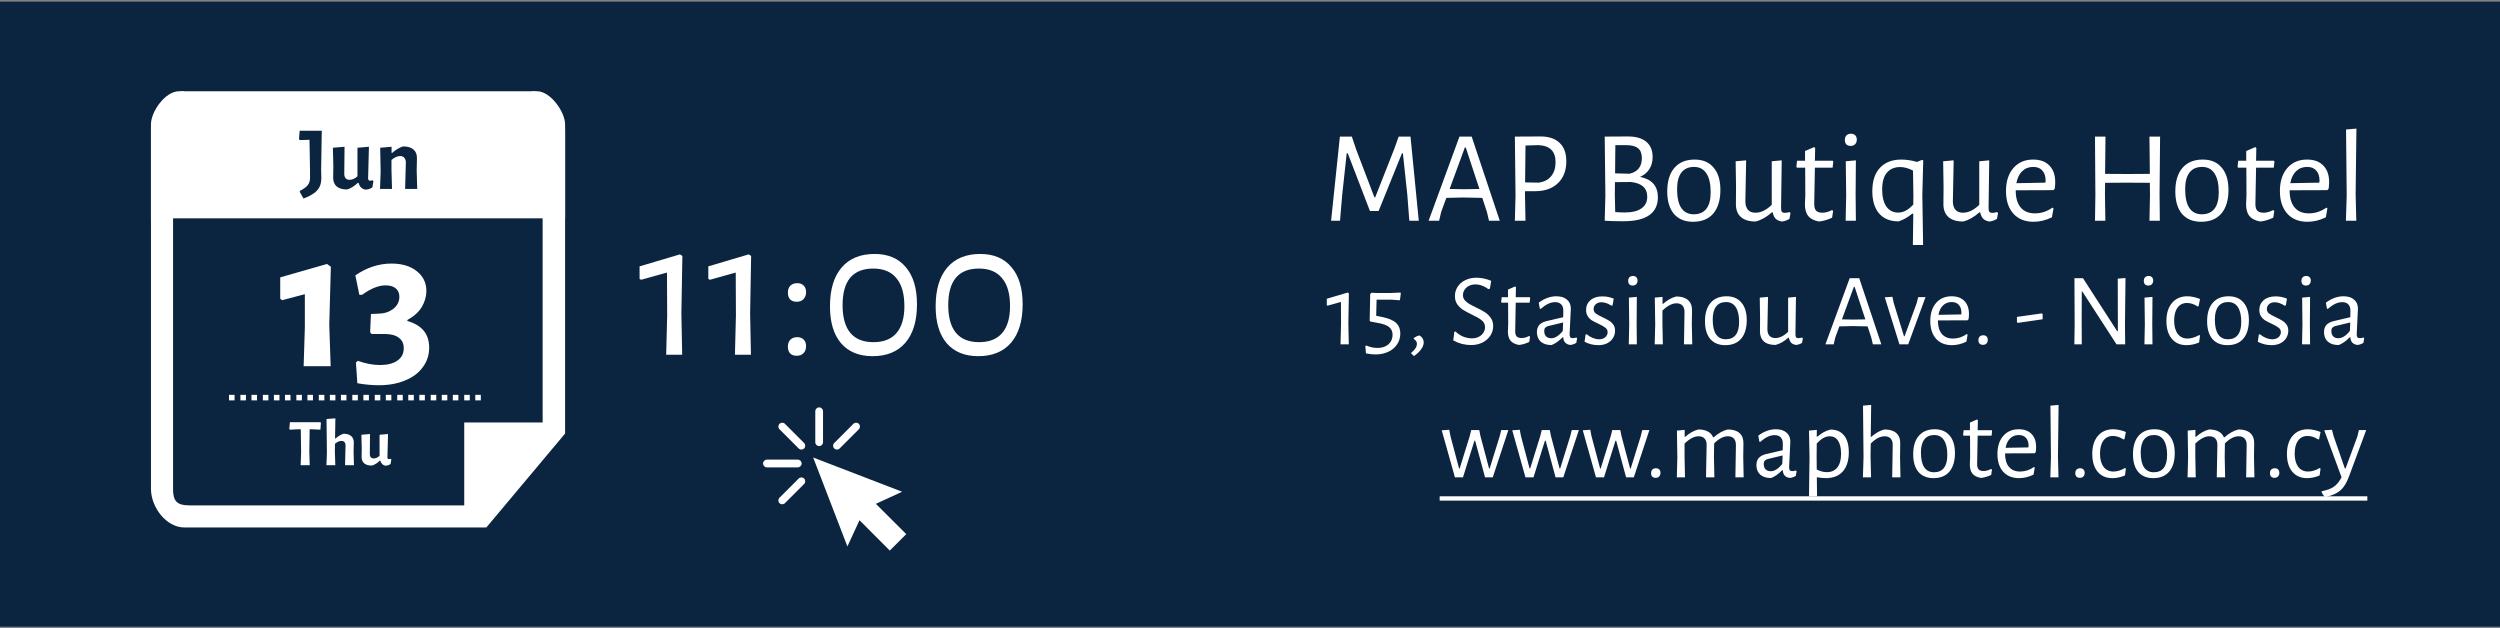 <svg xmlns="http://www.w3.org/2000/svg" width="800" height="201" viewBox="0 0 800 201" fill="none"><rect x="0" y="0" width="800" height="201" fill="#808080" stroke="none"/><rect width="800" height="200" transform="translate(0 0.527)" fill="#0B2540"></rect><path fill-rule="evenodd" clip-rule="evenodd" d="M59.029 29.2C53.06 29.2 48.308 35.721 48.308 41.579V156.416C48.308 162.274 53.171 168.795 59.029 168.795H155.629L180.83 138.732V41.579C180.83 35.721 175.966 29.2 170.108 29.2V36.273C170.108 36.273 173.645 39.368 173.645 43.126V135.195H148.556V161.722H60.576C56.708 161.722 55.381 160.395 55.381 156.637V43.016C55.381 39.258 58.918 36.163 58.918 36.163V29.2H59.029Z" fill="white"></path><path d="M73.286 128.121H75.055V126.353H73.286V128.121ZM76.933 128.121H78.702V126.353H76.933V128.121ZM80.47 128.121H82.239V126.353H80.47V128.121ZM84.118 128.121H85.886V126.353H84.118V128.121ZM87.655 128.121H89.423V126.353H87.655V128.121ZM91.192 128.121H92.96V126.353H91.192V128.121ZM94.839 128.121H96.607V126.353H94.839V128.121ZM98.376 128.121H100.144V126.353H98.376V128.121ZM102.023 128.121H103.792V126.353H102.023V128.121ZM105.56 128.121H107.328V126.353H105.56V128.121ZM109.097 128.121H110.865V126.353H109.097V128.121ZM112.744 128.121H114.513V126.353H112.744V128.121ZM116.281 128.121H118.05V126.353H116.281V128.121ZM119.929 128.121H121.697V126.353H119.929V128.121ZM123.465 128.121H125.234V126.353H123.465V128.121ZM127.002 128.121H128.881V126.353H127.113V128.121H127.002ZM130.65 128.121H132.418V126.353H130.65V128.121ZM134.187 128.121H135.955V126.353H134.187V128.121ZM137.834 128.121H139.602V126.353H137.834V128.121ZM141.371 128.121H143.139V126.353H141.371V128.121ZM144.908 128.121H146.676V126.353H144.908V128.121ZM148.555 128.121H150.324V126.353H148.555V128.121ZM152.092 126.353V128.121H153.86V126.353H152.092Z" fill="white"></path><path fill-rule="evenodd" clip-rule="evenodd" d="M57.26 29.2H171.877C176.077 29.2 180.83 35.721 180.83 39.81V69.874H48.308V39.81C48.308 35.61 52.95 29.2 57.26 29.2Z" fill="white"></path><path d="M102.764 54.331L102.822 56.961C102.822 58.059 102.639 58.994 102.273 59.764C101.907 60.535 101.309 61.219 100.481 61.816C99.672 62.414 98.554 62.982 97.128 63.522L95.943 61.441V61.094C97.138 60.477 97.976 59.87 98.458 59.273C98.959 58.657 99.209 57.867 99.209 56.903V54.707L99.036 44.736L95.972 44.822L95.683 44.533L95.886 41.845H102.966L102.764 54.331ZM119.504 57.944L119.157 59.967C118.444 60.429 117.712 60.67 116.96 60.689C116.402 60.593 115.939 60.371 115.573 60.025C115.207 59.678 114.928 59.177 114.735 58.522H114.475C113.377 59.601 112.24 60.304 111.065 60.631C109.6 60.631 108.483 60.304 107.712 59.649C106.961 58.974 106.594 58.011 106.614 56.759L106.672 53.348L106.527 47.279L110.255 46.961L110.169 55.487C110.149 56.161 110.284 56.672 110.573 57.019C110.862 57.365 111.296 57.539 111.874 57.539C112.722 57.539 113.56 57.163 114.388 56.412V47.279L118.059 46.961L117.799 56.961C117.799 57.269 117.847 57.491 117.943 57.626C118.059 57.761 118.232 57.828 118.463 57.828C118.675 57.828 118.935 57.789 119.244 57.712L119.504 57.944ZM129.868 52.077C129.887 51.402 129.733 50.882 129.406 50.516C129.097 50.13 128.644 49.938 128.047 49.938C127.18 49.938 126.255 50.352 125.273 51.181V54.533L125.446 60.458H121.602L121.804 54.909L121.66 47.279L125.302 46.961V48.926H125.504C126.564 47.963 127.72 47.269 128.972 46.845C130.436 46.845 131.554 47.182 132.325 47.857C133.095 48.512 133.461 49.466 133.423 50.718L133.336 54.562L133.51 60.458H129.637L129.868 52.077Z" fill="#0B2540"></path><path d="M105.874 85.364L105.362 103.87L105.81 117.188H97.166L97.55 104.766V94.137L90.314 96.058L89.674 95.609V88.758L104.657 84.468L105.874 85.364ZM125.299 84.34C128.628 84.34 131.318 85.151 133.367 86.773C135.416 88.395 136.44 90.508 136.44 93.112C136.44 94.862 135.949 96.57 134.968 98.235C133.986 99.857 132.449 101.244 130.357 102.397V102.717C135.01 104.04 137.337 106.879 137.337 111.233C137.337 113.581 136.654 115.673 135.288 117.509C133.964 119.344 132.086 120.753 129.653 121.735C127.22 122.759 124.423 123.272 121.264 123.272C119.002 123.272 116.697 123.058 114.349 122.631L113.901 116.036L114.477 115.46C116.996 116.356 119.365 116.804 121.585 116.804C123.975 116.804 125.832 116.335 127.155 115.396C128.522 114.456 129.205 113.133 129.205 111.426C129.205 110.017 128.714 108.928 127.732 108.16C126.75 107.349 125.299 106.922 123.378 106.879H118.895L118.447 106.303L118.703 100.476L121.521 100.348C123.143 100.305 124.594 99.793 125.875 98.811C127.156 97.787 127.796 96.506 127.796 94.969C127.796 93.817 127.412 92.92 126.643 92.28C125.875 91.639 124.808 91.319 123.442 91.319C122.246 91.319 121.03 91.575 119.792 92.088C118.596 92.557 117.294 93.304 115.886 94.329H114.989L113.709 88.118C117.38 85.599 121.243 84.34 125.299 84.34Z" fill="white"></path><path d="M102.695 135.343L102.524 137.498L99.941 137.37H99.088L98.981 144.499L99.109 148.854H96.206L96.356 144.755L96.249 137.37H95.395L92.77 137.498L92.578 137.264L92.77 135.108H102.524L102.695 135.343ZM110.567 142.664C110.582 142.151 110.475 141.76 110.247 141.49C110.019 141.219 109.685 141.084 109.244 141.084C108.604 141.084 107.921 141.39 107.195 142.002L107.152 144.478L107.302 148.854H104.463L104.612 144.734L104.484 134.083L107.323 133.87L107.216 140.337H107.344C108.127 139.626 108.988 139.113 109.927 138.8C111.008 138.8 111.827 139.049 112.382 139.547C112.951 140.031 113.228 140.736 113.214 141.661L113.15 144.499L113.257 148.854H110.418L110.567 142.664ZM125.235 146.997L124.979 148.491C124.453 148.832 123.912 149.01 123.357 149.024C122.944 148.953 122.603 148.789 122.332 148.533C122.062 148.277 121.856 147.907 121.713 147.423H121.521C120.71 148.22 119.871 148.74 119.003 148.982C117.921 148.982 117.096 148.74 116.527 148.256C115.972 147.758 115.701 147.046 115.716 146.121L115.758 143.603L115.652 139.121L118.405 138.886L118.341 145.182C118.327 145.68 118.426 146.057 118.64 146.314C118.853 146.57 119.173 146.698 119.6 146.698C120.226 146.698 120.845 146.42 121.457 145.865V139.121L124.168 138.886L123.976 146.271C123.976 146.499 124.011 146.662 124.083 146.762C124.168 146.861 124.296 146.911 124.467 146.911C124.623 146.911 124.815 146.883 125.043 146.826L125.235 146.997Z" fill="white"></path><path d="M218.361 81.908L218.041 100.276L218.297 113.524H213.177L213.497 100.916L213.433 87.22L205.177 89.524L204.665 89.268V85.236L217.593 81.396L218.361 81.908ZM240.361 81.908L240.041 100.276L240.297 113.524H235.177L235.497 100.916L235.433 87.22L227.177 89.524L226.665 89.268V85.236L239.593 81.396L240.361 81.908ZM255.129 107.892C255.983 107.892 256.665 108.148 257.177 108.66C257.689 109.172 257.945 109.876 257.945 110.772C257.945 111.711 257.668 112.458 257.113 113.012C256.601 113.567 255.876 113.844 254.937 113.844C254.041 113.844 253.337 113.588 252.825 113.076C252.356 112.564 252.121 111.839 252.121 110.9C252.121 110.004 252.377 109.279 252.889 108.724C253.444 108.17 254.191 107.892 255.129 107.892ZM255.129 90.612C255.983 90.612 256.665 90.868 257.177 91.38C257.689 91.892 257.945 92.596 257.945 93.492C257.945 94.431 257.668 95.178 257.113 95.732C256.601 96.287 255.876 96.564 254.937 96.564C254.041 96.564 253.337 96.308 252.825 95.796C252.356 95.284 252.121 94.559 252.121 93.62C252.121 92.724 252.377 91.999 252.889 91.444C253.444 90.89 254.191 90.612 255.129 90.612ZM279.866 81.268C284.176 81.268 287.504 82.676 289.85 85.492C292.24 88.266 293.434 92.234 293.434 97.396C293.434 102.687 292.197 106.783 289.722 109.684C287.248 112.543 283.749 113.972 279.226 113.972C274.874 113.972 271.504 112.586 269.114 109.812C266.768 107.039 265.594 103.114 265.594 98.036C265.594 92.66 266.832 88.522 269.306 85.62C271.781 82.719 275.301 81.268 279.866 81.268ZM279.418 85.94C276.176 85.94 273.722 86.922 272.058 88.884C270.437 90.847 269.626 93.77 269.626 97.652C269.626 101.578 270.458 104.543 272.122 106.548C273.786 108.511 276.24 109.492 279.482 109.492C282.725 109.492 285.178 108.532 286.842 106.612C288.549 104.65 289.402 101.77 289.402 97.972C289.402 94.004 288.549 91.018 286.842 89.012C285.178 86.964 282.704 85.94 279.418 85.94ZM313.679 81.268C317.988 81.268 321.316 82.676 323.663 85.492C326.052 88.266 327.247 92.234 327.247 97.396C327.247 102.687 326.01 106.783 323.535 109.684C321.06 112.543 317.562 113.972 313.039 113.972C308.687 113.972 305.316 112.586 302.927 109.812C300.58 107.039 299.407 103.114 299.407 98.036C299.407 92.66 300.644 88.522 303.119 85.62C305.594 82.719 309.114 81.268 313.679 81.268ZM313.231 85.94C309.988 85.94 307.535 86.922 305.871 88.884C304.25 90.847 303.439 93.77 303.439 97.652C303.439 101.578 304.271 104.543 305.935 106.548C307.599 108.511 310.052 109.492 313.295 109.492C316.538 109.492 318.991 108.532 320.655 106.612C322.362 104.65 323.215 101.77 323.215 97.972C323.215 94.004 322.362 91.018 320.655 89.012C318.991 86.964 316.516 85.94 313.231 85.94Z" fill="white"></path><path d="M262.133 130.365C261.448 130.365 260.894 130.919 260.894 131.603V141.509C260.894 142.194 261.448 142.747 262.133 142.747C262.817 142.747 263.371 142.194 263.371 141.509V131.603C263.371 130.919 262.817 130.365 262.133 130.365ZM250.311 135.26C249.994 135.26 249.682 135.386 249.44 135.627C248.957 136.111 248.957 136.885 249.44 137.369L255.574 143.502C256.057 143.986 256.831 143.986 257.315 143.502C257.799 143.018 257.799 142.244 257.315 141.761L251.182 135.627C250.94 135.386 250.628 135.26 250.311 135.26H250.311ZM273.954 135.26C273.638 135.26 273.326 135.386 273.084 135.627L266.951 141.761C266.467 142.244 266.467 143.018 266.951 143.502C267.434 143.986 268.208 143.986 268.692 143.502L274.825 137.369C275.309 136.885 275.309 136.111 274.825 135.627C274.583 135.386 274.271 135.26 273.955 135.26H273.954ZM260.217 146.404L271.168 174.865L275.038 166.469L284.731 176.182L289.994 170.919L280.281 161.226L288.678 157.356L260.217 146.404ZM245.416 147.081C244.732 147.081 244.178 147.635 244.178 148.32C244.178 149.004 244.732 149.558 245.416 149.558H255.284C255.968 149.558 256.522 149.004 256.522 148.32C256.522 147.635 255.968 147.081 255.284 147.081H245.416ZM256.444 152.77C256.127 152.77 255.815 152.896 255.573 153.137L249.44 159.271C248.956 159.754 248.956 160.528 249.44 161.012C249.924 161.496 250.698 161.496 251.181 161.012L257.315 154.879C257.798 154.395 257.798 153.621 257.315 153.137C257.073 152.896 256.761 152.77 256.444 152.77H256.444Z" fill="white"></path><path d="M454.006 70.632H450.982L450.352 62.442L448.924 49.044H448.63L441.154 67.524H438.382L431.284 49.044H430.948L429.52 62.19L428.806 70.632H425.95L428.764 43.71H432.586L433.972 47.826L439.81 63.156H440.062L446.194 47.574L447.58 43.71H451.36L454.006 70.632ZM479.922 70.632H476.478L475.848 67.944L474.336 63.324L468.288 63.198L462.828 63.324L461.19 67.776L460.518 70.632H457.158L467.028 43.71H470.934L479.922 70.632ZM473.412 60.468L469.044 47.196H468.75L463.878 60.468L468.582 60.552L473.412 60.468ZM492.99 43.668C495.622 43.668 497.652 44.354 499.08 45.726C500.508 47.07 501.222 49.016 501.222 51.564C501.222 54.56 500.326 56.912 498.534 58.62C496.77 60.328 494.32 61.182 491.184 61.182H487.992V62.232L488.16 70.632H484.758L484.968 62.526L484.758 43.71L492.99 43.668ZM492.444 58.452C494.18 58.172 495.496 57.472 496.392 56.352C497.316 55.232 497.778 53.734 497.778 51.858C497.778 48.386 495.93 46.58 492.234 46.44L488.16 46.566L488.034 58.368L492.444 58.452ZM524.808 56.604C528.616 57.36 530.52 59.53 530.52 63.114C530.52 65.662 529.596 67.58 527.748 68.868C525.9 70.156 523.142 70.8 519.474 70.8C517.01 70.8 515.036 70.744 513.552 70.632H513.51L513.72 62.526L513.51 43.71L520.986 43.668C523.506 43.668 525.438 44.228 526.782 45.348C528.154 46.468 528.84 48.092 528.84 50.22C528.84 51.732 528.49 53.034 527.79 54.126C527.09 55.218 526.096 56.044 524.808 56.604ZM525.396 50.598C525.396 49.142 524.99 48.092 524.178 47.448C523.394 46.776 522.106 46.44 520.314 46.44H516.912L516.828 55.47L521.448 55.596C524.08 54.98 525.396 53.314 525.396 50.598ZM519.978 67.986C522.274 67.986 524.038 67.552 525.27 66.684C526.502 65.816 527.118 64.57 527.118 62.946C527.118 60.202 525.396 58.634 521.952 58.242L516.786 58.284L516.744 62.232L516.87 67.86C517.962 67.944 518.998 67.986 519.978 67.986ZM542.294 51.06C544.898 51.06 546.914 51.914 548.342 53.622C549.798 55.302 550.526 57.682 550.526 60.762C550.526 64.01 549.77 66.53 548.258 68.322C546.746 70.086 544.59 70.968 541.79 70.968C539.158 70.968 537.114 70.128 535.658 68.448C534.23 66.74 533.516 64.346 533.516 61.266C533.516 58.018 534.272 55.512 535.784 53.748C537.324 51.956 539.494 51.06 542.294 51.06ZM542.084 53.412C540.32 53.412 538.976 54.014 538.052 55.218C537.128 56.422 536.666 58.186 536.666 60.51C536.666 63.198 537.114 65.214 538.01 66.558C538.934 67.902 540.264 68.574 542 68.574C543.764 68.574 545.108 67.986 546.032 66.81C546.956 65.634 547.418 63.87 547.418 61.518C547.418 58.858 546.956 56.842 546.032 55.47C545.136 54.098 543.82 53.412 542.084 53.412ZM572.963 68.154L572.627 70.044C571.815 70.52 571.017 70.8 570.233 70.884C569.421 70.772 568.763 70.492 568.259 70.044C567.783 69.568 567.447 68.868 567.251 67.944H566.999C565.319 69.456 563.583 70.436 561.791 70.884C559.719 70.884 558.137 70.394 557.045 69.414C555.981 68.434 555.463 67.034 555.491 65.214L555.533 59.88L555.407 51.606L558.767 51.312L558.515 64.416C558.515 65.564 558.781 66.46 559.313 67.104C559.873 67.748 560.685 68.07 561.749 68.07C563.485 68.07 565.221 67.23 566.957 65.55V51.606L570.149 51.312L569.939 66.516C569.939 67.104 570.023 67.524 570.191 67.776C570.387 68 570.709 68.112 571.157 68.112C571.605 68.112 572.095 68.028 572.627 67.86L572.963 68.154ZM583.201 68.07C584.125 68.07 585.133 67.79 586.225 67.23L586.603 67.482L586.267 69.666C584.755 70.366 583.355 70.772 582.067 70.884C580.471 70.576 579.323 69.988 578.623 69.12C577.923 68.252 577.573 66.992 577.573 65.34L577.699 62.358L577.657 53.664H575.011L574.843 53.412L575.053 51.438H577.615V48.33L580.513 47.07L580.849 47.364L580.765 51.438H586.477L586.645 51.69L586.435 53.664H580.765L580.555 65.046C580.527 66.166 580.723 66.95 581.143 67.398C581.563 67.846 582.249 68.07 583.201 68.07ZM590.775 62.484L590.649 51.606L593.883 51.312L593.799 62.19L593.883 70.632H590.607L590.775 62.484ZM592.329 42.786C592.889 42.786 593.337 42.954 593.673 43.29C594.009 43.626 594.177 44.088 594.177 44.676C594.177 45.292 593.995 45.782 593.631 46.146C593.295 46.51 592.819 46.692 592.203 46.692C591.615 46.692 591.153 46.524 590.817 46.188C590.509 45.852 590.355 45.376 590.355 44.76C590.355 44.172 590.523 43.696 590.859 43.332C591.223 42.968 591.713 42.786 592.329 42.786ZM615.101 51.144L615.437 51.354L615.143 62.274L615.395 78.402H612.119L612.245 69.162V68.364H611.909C611.153 68.98 610.453 69.47 609.809 69.834C609.193 70.198 608.451 70.534 607.583 70.842C604.867 70.842 602.781 70.002 601.325 68.322C599.869 66.614 599.141 64.234 599.141 61.182C599.141 57.934 599.953 55.442 601.577 53.706C603.229 51.942 605.511 51.06 608.423 51.06C610.019 51.06 611.685 51.312 613.421 51.816L615.101 51.144ZM608.045 53.454C606.253 53.454 604.839 54.056 603.803 55.26C602.795 56.464 602.291 58.256 602.291 60.636C602.291 62.96 602.739 64.78 603.635 66.096C604.559 67.384 605.819 68.028 607.415 68.028C608.227 68.028 609.011 67.832 609.767 67.44C610.551 67.048 611.377 66.39 612.245 65.466L612.287 62.61L612.161 54.588C610.705 53.832 609.333 53.454 608.045 53.454ZM639.367 68.154L639.031 70.044C638.219 70.52 637.421 70.8 636.637 70.884C635.825 70.772 635.167 70.492 634.663 70.044C634.187 69.568 633.851 68.868 633.655 67.944H633.403C631.723 69.456 629.987 70.436 628.195 70.884C626.123 70.884 624.541 70.394 623.449 69.414C622.385 68.434 621.867 67.034 621.895 65.214L621.937 59.88L621.811 51.606L625.171 51.312L624.919 64.416C624.919 65.564 625.185 66.46 625.717 67.104C626.277 67.748 627.089 68.07 628.153 68.07C629.889 68.07 631.625 67.23 633.361 65.55V51.606L636.553 51.312L636.343 66.516C636.343 67.104 636.427 67.524 636.595 67.776C636.791 68 637.113 68.112 637.561 68.112C638.009 68.112 638.499 68.028 639.031 67.86L639.367 68.154ZM645.028 60.888V60.972C645.028 63.324 645.56 65.13 646.624 66.39C647.688 67.65 649.2 68.28 651.16 68.28C652.14 68.28 653.12 68.126 654.1 67.818C655.08 67.482 655.976 67.02 656.788 66.432L657.124 66.684L656.62 69.54C654.66 70.492 652.7 70.968 650.74 70.968C647.996 70.968 645.84 70.1 644.272 68.364C642.704 66.6 641.92 64.192 641.92 61.14C641.92 58.06 642.704 55.61 644.272 53.79C645.84 51.97 647.954 51.06 650.614 51.06C652.854 51.06 654.59 51.704 655.822 52.992C657.054 54.252 657.67 56.016 657.67 58.284C657.67 59.04 657.614 59.754 657.502 60.426L657.082 60.846L645.028 60.888ZM650.614 53.412C649.214 53.412 648.038 53.874 647.086 54.798C646.162 55.694 645.546 56.968 645.238 58.62L654.52 58.452L654.604 57.864C654.604 56.436 654.254 55.344 653.554 54.588C652.882 53.804 651.902 53.412 650.614 53.412ZM691.059 62.232L691.143 70.632H687.825L687.993 62.526L687.951 58.494L680.475 58.452L673.629 58.494L673.587 62.232L673.713 70.632H670.395L670.521 62.526L670.395 43.71H673.755L673.629 55.638L680.769 55.68L687.951 55.638L687.825 43.71H691.227L691.059 62.232ZM704.88 51.06C707.484 51.06 709.5 51.914 710.928 53.622C712.384 55.302 713.112 57.682 713.112 60.762C713.112 64.01 712.356 66.53 710.844 68.322C709.332 70.086 707.176 70.968 704.376 70.968C701.744 70.968 699.7 70.128 698.244 68.448C696.816 66.74 696.102 64.346 696.102 61.266C696.102 58.018 696.858 55.512 698.37 53.748C699.91 51.956 702.08 51.06 704.88 51.06ZM704.67 53.412C702.906 53.412 701.562 54.014 700.638 55.218C699.714 56.422 699.252 58.186 699.252 60.51C699.252 63.198 699.7 65.214 700.596 66.558C701.52 67.902 702.85 68.574 704.586 68.574C706.35 68.574 707.694 67.986 708.618 66.81C709.542 65.634 710.004 63.87 710.004 61.518C710.004 58.858 709.542 56.842 708.618 55.47C707.722 54.098 706.406 53.412 704.67 53.412ZM724.377 68.07C725.301 68.07 726.309 67.79 727.401 67.23L727.779 67.482L727.443 69.666C725.931 70.366 724.531 70.772 723.243 70.884C721.647 70.576 720.499 69.988 719.799 69.12C719.099 68.252 718.749 66.992 718.749 65.34L718.875 62.358L718.833 53.664H716.187L716.019 53.412L716.229 51.438H718.791V48.33L721.689 47.07L722.025 47.364L721.941 51.438H727.653L727.821 51.69L727.611 53.664H721.941L721.731 65.046C721.703 66.166 721.899 66.95 722.319 67.398C722.739 67.846 723.425 68.07 724.377 68.07ZM732.679 60.888V60.972C732.679 63.324 733.211 65.13 734.275 66.39C735.339 67.65 736.851 68.28 738.811 68.28C739.791 68.28 740.771 68.126 741.751 67.818C742.731 67.482 743.627 67.02 744.439 66.432L744.775 66.684L744.271 69.54C742.311 70.492 740.351 70.968 738.391 70.968C735.647 70.968 733.491 70.1 731.923 68.364C730.355 66.6 729.571 64.192 729.571 61.14C729.571 58.06 730.355 55.61 731.923 53.79C733.491 51.97 735.605 51.06 738.265 51.06C740.505 51.06 742.241 51.704 743.473 52.992C744.705 54.252 745.321 56.016 745.321 58.284C745.321 59.04 745.265 59.754 745.153 60.426L744.733 60.846L732.679 60.888ZM738.265 53.412C736.865 53.412 735.689 53.874 734.737 54.798C733.813 55.694 733.197 56.968 732.889 58.62L742.171 58.452L742.255 57.864C742.255 56.436 741.905 55.344 741.205 54.588C740.533 53.804 739.553 53.412 738.265 53.412ZM753.802 62.19L754.012 70.632H750.694L750.946 62.442L750.736 41.442L754.054 41.148L753.802 62.19Z" fill="white"></path><path d="M431.641 93.883L431.476 103.355L431.608 110.186H428.968L429.133 103.685L429.1 96.623L424.843 97.811L424.579 97.678V95.6L431.245 93.62L431.641 93.883ZM448.265 93.817L448.001 95.897L447.803 96.094L445.394 95.897H440.51L440.378 101.045L442.457 101.474C444.503 101.914 445.955 102.552 446.813 103.388C447.671 104.224 448.1 105.324 448.1 106.688C448.1 108.008 447.759 109.174 447.077 110.186C446.417 111.198 445.482 111.99 444.272 112.562C443.084 113.134 441.731 113.42 440.213 113.42C439.289 113.42 438.255 113.31 437.111 113.09L436.913 110.78L437.144 110.549C438.376 111.077 439.575 111.341 440.741 111.341C442.237 111.341 443.425 110.956 444.305 110.186C445.185 109.394 445.625 108.371 445.625 107.117C445.625 106.127 445.284 105.335 444.602 104.741C443.942 104.147 442.853 103.707 441.335 103.421L438.53 102.893L438.299 102.662L438.464 94.049L438.893 93.686L440.642 93.751H445.097L448.133 93.62L448.265 93.817ZM454.204 107.315C455.128 107.887 455.59 108.624 455.59 109.526C455.59 110.956 454.556 112.43 452.488 113.948L451.597 113.123V112.892C452.807 111.946 453.412 110.978 453.412 109.988C453.412 109.394 453.071 108.877 452.389 108.437V108.173C453.005 107.755 453.61 107.469 454.204 107.315ZM472.471 88.868C473.989 88.868 475.562 89.198 477.19 89.858L476.761 92.398L476.299 92.531C475.661 92.046 474.979 91.672 474.253 91.409C473.549 91.144 472.845 91.013 472.141 91.013C471.327 91.013 470.612 91.177 469.996 91.507C469.402 91.838 468.94 92.266 468.61 92.794C468.302 93.323 468.148 93.873 468.148 94.445C468.148 95.038 468.324 95.567 468.676 96.028C469.05 96.469 469.512 96.853 470.062 97.183C470.612 97.513 471.36 97.909 472.306 98.371C473.494 98.921 474.451 99.439 475.177 99.922C475.903 100.385 476.519 100.979 477.025 101.705C477.553 102.431 477.817 103.311 477.817 104.345C477.817 105.445 477.52 106.457 476.926 107.381C476.332 108.305 475.496 109.042 474.418 109.592C473.34 110.142 472.108 110.417 470.722 110.417C469.798 110.417 468.83 110.296 467.818 110.054C466.828 109.79 465.904 109.416 465.046 108.932L465.376 106.226L465.739 106.061C466.509 106.809 467.356 107.37 468.28 107.744C469.226 108.096 470.128 108.272 470.986 108.272C471.822 108.272 472.559 108.107 473.197 107.777C473.857 107.447 474.352 107.007 474.682 106.457C475.034 105.907 475.21 105.324 475.21 104.708C475.21 103.784 474.858 103.047 474.154 102.497C473.45 101.925 472.383 101.309 470.953 100.649C469.787 100.077 468.852 99.57 468.148 99.13C467.444 98.668 466.839 98.085 466.333 97.382C465.827 96.656 465.574 95.775 465.574 94.742C465.574 93.663 465.86 92.674 466.432 91.772C467.026 90.87 467.84 90.165 468.874 89.659C469.93 89.132 471.129 88.868 472.471 88.868ZM486.947 108.173C487.673 108.173 488.465 107.953 489.323 107.513L489.62 107.711L489.356 109.427C488.168 109.977 487.068 110.296 486.056 110.384C484.802 110.142 483.9 109.68 483.35 108.998C482.8 108.316 482.525 107.326 482.525 106.028L482.624 103.685L482.591 96.853H480.512L480.38 96.656L480.545 95.105H482.558V92.662L484.835 91.672L485.099 91.903L485.033 95.105H489.521L489.653 95.302L489.488 96.853H485.033L484.868 105.797C484.846 106.677 485 107.293 485.33 107.645C485.66 107.997 486.199 108.173 486.947 108.173ZM498.046 94.808C499.476 94.808 500.598 95.159 501.412 95.864C502.248 96.567 502.666 97.535 502.666 98.767C502.666 99.141 502.6 100.495 502.468 102.827C502.336 105.159 502.27 106.523 502.27 106.919C502.27 107.403 502.347 107.744 502.501 107.942C502.655 108.118 502.919 108.206 503.293 108.206C503.623 108.206 503.997 108.14 504.415 108.008L504.679 108.239L504.415 109.724C503.777 110.098 503.15 110.318 502.534 110.384C501.852 110.318 501.302 110.076 500.884 109.658C500.488 109.24 500.279 108.668 500.257 107.942H500.026C498.838 109.152 497.661 109.977 496.495 110.417C495.021 110.417 493.866 110.054 493.03 109.328C492.216 108.58 491.809 107.568 491.809 106.292C491.809 105.324 492.062 104.554 492.568 103.982C493.096 103.41 493.866 103.003 494.878 102.761L500.224 101.507L500.257 99.362C500.257 98.504 500.026 97.844 499.564 97.382C499.124 96.919 498.486 96.689 497.65 96.689C496.902 96.689 496.154 96.865 495.406 97.216C494.658 97.569 493.855 98.118 492.997 98.867L492.733 98.734L492.403 96.853C494.229 95.49 496.11 94.808 498.046 94.808ZM495.406 104.345C494.966 104.477 494.647 104.664 494.449 104.906C494.251 105.126 494.152 105.467 494.152 105.929C494.152 106.655 494.35 107.227 494.746 107.645C495.164 108.041 495.714 108.239 496.396 108.239C497.606 108.239 498.838 107.458 500.092 105.896L500.191 103.19L495.406 104.345ZM512.762 94.841C514.016 94.841 515.226 95.082 516.392 95.567L516.029 97.712L515.633 97.811C514.533 97.085 513.477 96.722 512.465 96.722C511.717 96.722 511.112 96.93 510.65 97.349C510.188 97.766 509.957 98.272 509.957 98.867C509.957 99.46 510.188 99.945 510.65 100.319C511.134 100.671 511.871 101.078 512.861 101.54C513.719 101.936 514.401 102.299 514.907 102.629C515.435 102.937 515.886 103.355 516.26 103.883C516.634 104.411 516.821 105.06 516.821 105.83C516.821 106.644 516.612 107.403 516.194 108.107C515.776 108.811 515.16 109.383 514.346 109.823C513.532 110.241 512.564 110.45 511.442 110.45C509.902 110.45 508.439 110.087 507.053 109.361L507.383 107.117L507.68 106.919C508.296 107.447 508.956 107.854 509.66 108.14C510.386 108.426 511.068 108.569 511.706 108.569C512.52 108.569 513.18 108.349 513.686 107.909C514.192 107.447 514.445 106.908 514.445 106.292C514.445 105.698 514.203 105.225 513.719 104.873C513.257 104.499 512.531 104.081 511.541 103.619C510.683 103.223 509.99 102.871 509.462 102.563C508.934 102.233 508.483 101.793 508.109 101.243C507.735 100.693 507.548 100.011 507.548 99.197C507.548 97.921 508.01 96.876 508.934 96.061C509.88 95.248 511.156 94.841 512.762 94.841ZM521.345 103.784L521.246 95.237L523.787 95.005L523.721 103.553L523.787 110.186H521.213L521.345 103.784ZM522.566 88.306C523.006 88.306 523.358 88.439 523.622 88.703C523.886 88.966 524.018 89.329 524.018 89.791C524.018 90.275 523.875 90.66 523.589 90.947C523.325 91.233 522.951 91.376 522.467 91.376C522.005 91.376 521.642 91.243 521.378 90.98C521.136 90.716 521.015 90.341 521.015 89.858C521.015 89.395 521.147 89.022 521.411 88.736C521.697 88.45 522.082 88.306 522.566 88.306ZM539.04 99.922C539.062 99.02 538.853 98.317 538.413 97.811C537.973 97.305 537.324 97.052 536.466 97.052C535.08 97.052 533.584 97.832 531.978 99.394V103.553L532.11 110.186H529.503L529.668 103.784L529.536 95.237L532.011 95.005V97.216H532.209C533.573 96.007 534.97 95.225 536.4 94.874C538.05 94.874 539.304 95.258 540.162 96.028C541.042 96.799 541.471 97.898 541.449 99.329L541.383 103.619L541.515 110.186H538.875L539.04 99.922ZM552.491 94.808C554.537 94.808 556.121 95.478 557.243 96.82C558.387 98.141 558.959 100.011 558.959 102.431C558.959 104.983 558.365 106.963 557.177 108.371C555.989 109.757 554.295 110.45 552.095 110.45C550.027 110.45 548.421 109.79 547.277 108.47C546.155 107.128 545.594 105.247 545.594 102.827C545.594 100.275 546.188 98.305 547.376 96.919C548.586 95.511 550.291 94.808 552.491 94.808ZM552.326 96.656C550.94 96.656 549.884 97.129 549.158 98.075C548.432 99.02 548.069 100.407 548.069 102.233C548.069 104.345 548.421 105.929 549.125 106.985C549.851 108.041 550.896 108.569 552.26 108.569C553.646 108.569 554.702 108.107 555.428 107.183C556.154 106.259 556.517 104.873 556.517 103.025C556.517 100.935 556.154 99.35 555.428 98.272C554.724 97.195 553.69 96.656 552.326 96.656ZM576.918 108.239L576.654 109.724C576.016 110.098 575.389 110.318 574.773 110.384C574.135 110.296 573.618 110.076 573.222 109.724C572.848 109.35 572.584 108.8 572.43 108.074H572.232C570.912 109.262 569.548 110.032 568.14 110.384C566.512 110.384 565.269 109.999 564.411 109.229C563.575 108.459 563.168 107.359 563.19 105.929L563.223 101.738L563.124 95.237L565.764 95.005L565.566 105.302C565.566 106.204 565.775 106.908 566.193 107.414C566.633 107.92 567.271 108.173 568.107 108.173C569.471 108.173 570.835 107.513 572.199 106.193V95.237L574.707 95.005L574.542 106.952C574.542 107.414 574.608 107.744 574.74 107.942C574.894 108.118 575.147 108.206 575.499 108.206C575.851 108.206 576.236 108.14 576.654 108.008L576.918 108.239ZM602.025 110.186H599.319L598.824 108.074L597.636 104.444L592.884 104.345L588.594 104.444L587.307 107.942L586.779 110.186H584.139L591.894 89.032H594.963L602.025 110.186ZM596.91 102.2L593.478 91.772H593.247L589.419 102.2L593.115 102.266L596.91 102.2ZM606.004 96.986L609.271 107.579H609.469L613.297 97.118L613.825 95.072H616.168L610.624 110.186H607.819L603.133 95.138L605.575 94.972L606.004 96.986ZM620.134 102.53V102.596C620.134 104.444 620.552 105.863 621.388 106.853C622.224 107.843 623.412 108.338 624.952 108.338C625.722 108.338 626.492 108.217 627.262 107.975C628.032 107.711 628.736 107.348 629.374 106.886L629.638 107.084L629.242 109.328C627.702 110.076 626.162 110.45 624.622 110.45C622.466 110.45 620.772 109.768 619.54 108.404C618.308 107.018 617.692 105.126 617.692 102.728C617.692 100.308 618.308 98.382 619.54 96.953C620.772 95.522 622.433 94.808 624.523 94.808C626.283 94.808 627.647 95.314 628.615 96.326C629.583 97.316 630.067 98.701 630.067 100.484C630.067 101.078 630.023 101.639 629.935 102.167L629.605 102.497L620.134 102.53ZM624.523 96.656C623.423 96.656 622.499 97.019 621.751 97.745C621.025 98.448 620.541 99.45 620.299 100.748L627.592 100.616L627.658 100.154C627.658 99.031 627.383 98.174 626.833 97.579C626.305 96.963 625.535 96.656 624.523 96.656ZM634.643 107.282C635.083 107.282 635.435 107.414 635.699 107.678C635.963 107.942 636.095 108.305 636.095 108.767C636.095 109.251 635.952 109.636 635.666 109.922C635.402 110.208 635.028 110.351 634.544 110.351C634.082 110.351 633.719 110.219 633.455 109.955C633.213 109.691 633.092 109.317 633.092 108.833C633.092 108.371 633.224 107.997 633.488 107.711C633.774 107.425 634.159 107.282 634.643 107.282ZM653.637 100.517V102.167L645.684 103.322L645.42 103.058V101.408L653.406 100.286L653.637 100.517ZM679.993 103.982L680.059 110.186H677.287L666.331 93.257H666.166L666.133 103.223L666.166 110.186H663.79L663.889 103.916L663.823 89.032H666.562L677.485 105.962H677.716L677.683 89.165L680.158 88.966L679.993 103.982ZM686.349 103.784L686.25 95.237L688.791 95.005L688.725 103.553L688.791 110.186H686.217L686.349 103.784ZM687.57 88.306C688.01 88.306 688.362 88.439 688.626 88.703C688.89 88.966 689.022 89.329 689.022 89.791C689.022 90.275 688.879 90.66 688.593 90.947C688.329 91.233 687.955 91.376 687.471 91.376C687.009 91.376 686.646 91.243 686.382 90.98C686.14 90.716 686.019 90.341 686.019 89.858C686.019 89.395 686.151 89.022 686.415 88.736C686.701 88.45 687.086 88.306 687.57 88.306ZM699.952 94.808C700.634 94.808 701.338 94.895 702.064 95.072C702.812 95.225 703.461 95.434 704.011 95.698L703.549 97.975L703.252 98.075C702.108 97.326 700.975 96.953 699.853 96.953C698.555 96.953 697.543 97.448 696.817 98.438C696.091 99.427 695.728 100.814 695.728 102.596C695.728 104.378 696.102 105.786 696.85 106.82C697.62 107.832 698.676 108.338 700.018 108.338C700.612 108.338 701.228 108.239 701.866 108.041C702.526 107.843 703.142 107.568 703.714 107.216L704.011 107.381L703.714 109.592C702.372 110.164 701.03 110.45 699.688 110.45C697.686 110.45 696.113 109.768 694.969 108.404C693.825 107.018 693.253 105.126 693.253 102.728C693.253 100.286 693.847 98.361 695.035 96.953C696.245 95.522 697.884 94.808 699.952 94.808ZM713.177 94.808C715.223 94.808 716.807 95.478 717.929 96.82C719.073 98.141 719.645 100.011 719.645 102.431C719.645 104.983 719.051 106.963 717.863 108.371C716.675 109.757 714.981 110.45 712.781 110.45C710.713 110.45 709.107 109.79 707.963 108.47C706.841 107.128 706.28 105.247 706.28 102.827C706.28 100.275 706.874 98.305 708.062 96.919C709.272 95.511 710.977 94.808 713.177 94.808ZM713.012 96.656C711.626 96.656 710.57 97.129 709.844 98.075C709.118 99.02 708.755 100.407 708.755 102.233C708.755 104.345 709.107 105.929 709.811 106.985C710.537 108.041 711.582 108.569 712.946 108.569C714.332 108.569 715.388 108.107 716.114 107.183C716.84 106.259 717.203 104.873 717.203 103.025C717.203 100.935 716.84 99.35 716.114 98.272C715.41 97.195 714.376 96.656 713.012 96.656ZM728.199 94.841C729.453 94.841 730.663 95.082 731.829 95.567L731.466 97.712L731.07 97.811C729.97 97.085 728.914 96.722 727.902 96.722C727.154 96.722 726.549 96.93 726.087 97.349C725.625 97.766 725.394 98.272 725.394 98.867C725.394 99.46 725.625 99.945 726.087 100.319C726.571 100.671 727.308 101.078 728.298 101.54C729.156 101.936 729.838 102.299 730.344 102.629C730.872 102.937 731.323 103.355 731.697 103.883C732.071 104.411 732.258 105.06 732.258 105.83C732.258 106.644 732.049 107.403 731.631 108.107C731.213 108.811 730.597 109.383 729.783 109.823C728.969 110.241 728.001 110.45 726.879 110.45C725.339 110.45 723.876 110.087 722.49 109.361L722.82 107.117L723.117 106.919C723.733 107.447 724.393 107.854 725.097 108.14C725.823 108.426 726.505 108.569 727.143 108.569C727.957 108.569 728.617 108.349 729.123 107.909C729.629 107.447 729.882 106.908 729.882 106.292C729.882 105.698 729.64 105.225 729.156 104.873C728.694 104.499 727.968 104.081 726.978 103.619C726.12 103.223 725.427 102.871 724.899 102.563C724.371 102.233 723.92 101.793 723.546 101.243C723.172 100.693 722.985 100.011 722.985 99.197C722.985 97.921 723.447 96.876 724.371 96.061C725.317 95.248 726.593 94.841 728.199 94.841ZM736.783 103.784L736.684 95.237L739.225 95.005L739.159 103.553L739.225 110.186H736.651L736.783 103.784ZM738.004 88.306C738.444 88.306 738.796 88.439 739.06 88.703C739.324 88.966 739.456 89.329 739.456 89.791C739.456 90.275 739.313 90.66 739.027 90.947C738.763 91.233 738.389 91.376 737.905 91.376C737.443 91.376 737.08 91.243 736.816 90.98C736.574 90.716 736.453 90.341 736.453 89.858C736.453 89.395 736.585 89.022 736.849 88.736C737.135 88.45 737.52 88.306 738.004 88.306ZM749.923 94.808C751.353 94.808 752.475 95.159 753.289 95.864C754.125 96.567 754.543 97.535 754.543 98.767C754.543 99.141 754.477 100.495 754.345 102.827C754.213 105.159 754.147 106.523 754.147 106.919C754.147 107.403 754.224 107.744 754.378 107.942C754.532 108.118 754.796 108.206 755.17 108.206C755.5 108.206 755.874 108.14 756.292 108.008L756.556 108.239L756.292 109.724C755.654 110.098 755.027 110.318 754.411 110.384C753.729 110.318 753.179 110.076 752.761 109.658C752.365 109.24 752.156 108.668 752.134 107.942H751.903C750.715 109.152 749.538 109.977 748.372 110.417C746.898 110.417 745.743 110.054 744.907 109.328C744.093 108.58 743.686 107.568 743.686 106.292C743.686 105.324 743.939 104.554 744.445 103.982C744.973 103.41 745.743 103.003 746.755 102.761L752.101 101.507L752.134 99.362C752.134 98.504 751.903 97.844 751.441 97.382C751.001 96.919 750.363 96.689 749.527 96.689C748.779 96.689 748.031 96.865 747.283 97.216C746.535 97.569 745.732 98.118 744.874 98.867L744.61 98.734L744.28 96.853C746.106 95.49 747.987 94.808 749.923 94.808ZM747.283 104.345C746.843 104.477 746.524 104.664 746.326 104.906C746.128 105.126 746.029 105.467 746.029 105.929C746.029 106.655 746.227 107.227 746.623 107.645C747.041 108.041 747.591 108.239 748.273 108.239C749.483 108.239 750.715 107.458 751.969 105.896L752.068 103.19L747.283 104.345Z" fill="white"></path><path d="M464.126 139.474L466.898 149.902H467.096L470.297 139.606L470.792 137.626H473.366L473.729 139.474L476.501 149.902H476.699L479.9 139.606L480.395 137.626H482.672L477.689 152.74H475.214L472.046 141.025H471.815L468.152 152.74H465.578L461.354 137.692L463.763 137.527L464.126 139.474ZM486.692 139.474L489.464 149.902H489.662L492.863 139.606L493.358 137.626H495.932L496.295 139.474L499.067 149.902H499.265L502.466 139.606L502.961 137.626H505.238L500.255 152.74H497.78L494.612 141.025H494.381L490.718 152.74H488.144L483.92 137.692L486.329 137.527L486.692 139.474ZM509.258 139.474L512.03 149.902H512.228L515.429 139.606L515.924 137.626H518.498L518.861 139.474L521.633 149.902H521.831L525.032 139.606L525.527 137.626H527.804L522.821 152.74H520.346L517.178 141.025H516.947L513.284 152.74H510.71L506.486 137.692L508.895 137.527L509.258 139.474ZM529.9 149.836C530.34 149.836 530.692 149.968 530.956 150.232C531.22 150.496 531.352 150.859 531.352 151.321C531.352 151.805 531.209 152.19 530.923 152.476C530.659 152.762 530.285 152.905 529.801 152.905C529.339 152.905 528.976 152.773 528.712 152.509C528.47 152.245 528.349 151.871 528.349 151.387C528.349 150.925 528.481 150.551 528.745 150.265C529.031 149.979 529.416 149.836 529.9 149.836ZM555.492 142.477C555.514 141.575 555.305 140.871 554.865 140.365C554.425 139.859 553.776 139.606 552.918 139.606C551.51 139.606 550.047 140.365 548.529 141.883L548.463 146.173L548.595 152.74H545.922L546.12 142.477C546.142 141.575 545.933 140.871 545.493 140.365C545.053 139.859 544.404 139.606 543.546 139.606C542.16 139.606 540.664 140.387 539.058 141.949V146.107L539.19 152.74H536.583L536.748 146.338L536.616 137.791L539.091 137.56V139.771H539.289C540.653 138.561 542.05 137.78 543.48 137.428C544.712 137.428 545.724 137.648 546.516 138.088C547.308 138.506 547.869 139.122 548.199 139.936H548.397C549.783 138.682 551.268 137.846 552.852 137.428C554.524 137.428 555.789 137.813 556.647 138.583C557.505 139.353 557.923 140.453 557.901 141.883L557.835 146.173L557.967 152.74H555.327L555.492 142.477ZM568.29 137.362C569.72 137.362 570.842 137.714 571.656 138.418C572.492 139.122 572.91 140.09 572.91 141.322C572.91 141.696 572.844 143.049 572.712 145.381C572.58 147.713 572.514 149.077 572.514 149.473C572.514 149.957 572.591 150.298 572.745 150.496C572.899 150.672 573.163 150.76 573.537 150.76C573.867 150.76 574.241 150.694 574.659 150.562L574.923 150.793L574.659 152.278C574.021 152.652 573.394 152.872 572.778 152.938C572.096 152.872 571.546 152.63 571.128 152.212C570.732 151.794 570.523 151.222 570.501 150.496H570.27C569.082 151.706 567.905 152.531 566.739 152.971C565.265 152.971 564.11 152.608 563.274 151.882C562.46 151.134 562.053 150.122 562.053 148.846C562.053 147.878 562.306 147.108 562.812 146.536C563.34 145.964 564.11 145.557 565.122 145.315L570.468 144.061L570.501 141.916C570.501 141.058 570.27 140.398 569.808 139.936C569.368 139.474 568.73 139.243 567.894 139.243C567.146 139.243 566.398 139.419 565.65 139.771C564.902 140.123 564.099 140.673 563.241 141.421L562.977 141.289L562.647 139.408C564.473 138.044 566.354 137.362 568.29 137.362ZM565.65 146.899C565.21 147.031 564.891 147.218 564.693 147.46C564.495 147.68 564.396 148.021 564.396 148.483C564.396 149.209 564.594 149.781 564.99 150.199C565.408 150.595 565.958 150.793 566.64 150.793C567.85 150.793 569.082 150.012 570.336 148.45L570.435 145.744L565.65 146.899ZM585.744 137.461C587.636 137.461 589.088 138.088 590.1 139.342C591.112 140.596 591.618 142.389 591.618 144.721C591.618 147.361 590.98 149.407 589.704 150.859C588.428 152.289 586.613 153.004 584.259 153.004C583.335 153.004 582.378 152.905 581.388 152.707L581.454 158.845H578.88L579.045 146.338L578.88 137.791L581.388 137.56L581.355 139.705H581.586C582.356 139.067 583.049 138.583 583.665 138.253C584.281 137.923 584.974 137.659 585.744 137.461ZM584.589 151.09C586.041 151.09 587.163 150.584 587.955 149.572C588.747 148.56 589.143 147.119 589.143 145.249C589.143 143.423 588.824 142.026 588.186 141.058C587.57 140.09 586.679 139.606 585.513 139.606C584.831 139.606 584.149 139.793 583.467 140.167C582.807 140.541 582.103 141.124 581.355 141.916L581.322 146.107L581.355 150.232C582.433 150.804 583.511 151.09 584.589 151.09ZM605.669 142.477C605.691 141.575 605.482 140.871 605.042 140.365C604.602 139.859 603.953 139.606 603.095 139.606C601.643 139.606 600.158 140.387 598.64 141.949L598.574 146.107L598.739 152.74H596.132L596.33 146.305L596.165 129.805L598.772 129.574L598.64 139.771H598.838C600.202 138.561 601.599 137.78 603.029 137.428C604.701 137.428 605.966 137.813 606.824 138.583C607.682 139.353 608.1 140.453 608.078 141.883L608.012 146.173L608.144 152.74H605.504L605.669 142.477ZM619.118 137.362C621.164 137.362 622.748 138.033 623.87 139.375C625.014 140.695 625.586 142.565 625.586 144.985C625.586 147.537 624.992 149.517 623.804 150.925C622.616 152.311 620.922 153.004 618.722 153.004C616.654 153.004 615.048 152.344 613.904 151.024C612.782 149.682 612.221 147.801 612.221 145.381C612.221 142.829 612.815 140.86 614.003 139.474C615.213 138.066 616.918 137.362 619.118 137.362ZM618.953 139.21C617.567 139.21 616.511 139.683 615.785 140.629C615.059 141.575 614.696 142.961 614.696 144.787C614.696 146.899 615.048 148.483 615.752 149.539C616.478 150.595 617.523 151.123 618.887 151.123C620.273 151.123 621.329 150.661 622.055 149.737C622.781 148.813 623.144 147.427 623.144 145.579C623.144 143.489 622.781 141.905 622.055 140.827C621.351 139.749 620.317 139.21 618.953 139.21ZM634.767 150.727C635.493 150.727 636.285 150.507 637.143 150.067L637.44 150.265L637.176 151.981C635.988 152.531 634.888 152.85 633.876 152.938C632.622 152.696 631.72 152.234 631.17 151.552C630.62 150.87 630.345 149.88 630.345 148.582L630.444 146.239L630.411 139.408H628.332L628.2 139.21L628.365 137.659H630.378V135.217L632.655 134.227L632.919 134.458L632.853 137.659H637.341L637.473 137.857L637.308 139.408H632.853L632.688 148.351C632.666 149.231 632.82 149.847 633.15 150.199C633.48 150.551 634.019 150.727 634.767 150.727ZM641.62 145.084V145.15C641.62 146.998 642.038 148.417 642.874 149.407C643.71 150.397 644.898 150.892 646.438 150.892C647.208 150.892 647.978 150.771 648.748 150.529C649.518 150.265 650.222 149.902 650.86 149.44L651.124 149.638L650.728 151.882C649.188 152.63 647.648 153.004 646.108 153.004C643.952 153.004 642.258 152.322 641.026 150.958C639.794 149.572 639.178 147.68 639.178 145.282C639.178 142.862 639.794 140.937 641.026 139.507C642.258 138.077 643.919 137.362 646.009 137.362C647.769 137.362 649.133 137.868 650.101 138.88C651.069 139.87 651.553 141.256 651.553 143.038C651.553 143.632 651.509 144.193 651.421 144.721L651.091 145.051L641.62 145.084ZM646.009 139.21C644.909 139.21 643.985 139.573 643.237 140.299C642.511 141.003 642.027 142.004 641.785 143.302L649.078 143.17L649.144 142.708C649.144 141.586 648.869 140.728 648.319 140.134C647.791 139.518 647.021 139.21 646.009 139.21ZM658.547 146.107L658.712 152.74H656.105L656.303 146.305L656.138 129.805L658.745 129.574L658.547 146.107ZM665.644 149.836C666.084 149.836 666.436 149.968 666.7 150.232C666.964 150.496 667.096 150.859 667.096 151.321C667.096 151.805 666.953 152.19 666.667 152.476C666.403 152.762 666.029 152.905 665.545 152.905C665.083 152.905 664.72 152.773 664.456 152.509C664.214 152.245 664.093 151.871 664.093 151.387C664.093 150.925 664.225 150.551 664.489 150.265C664.775 149.979 665.16 149.836 665.644 149.836ZM676.225 137.362C676.907 137.362 677.611 137.45 678.337 137.626C679.085 137.78 679.734 137.989 680.284 138.253L679.822 140.53L679.525 140.629C678.381 139.881 677.248 139.507 676.126 139.507C674.828 139.507 673.816 140.002 673.09 140.992C672.364 141.982 672.001 143.368 672.001 145.15C672.001 146.932 672.375 148.34 673.123 149.374C673.893 150.386 674.949 150.892 676.291 150.892C676.885 150.892 677.501 150.793 678.139 150.595C678.799 150.397 679.415 150.122 679.987 149.77L680.284 149.935L679.987 152.146C678.645 152.718 677.303 153.004 675.961 153.004C673.959 153.004 672.386 152.322 671.242 150.958C670.098 149.572 669.526 147.68 669.526 145.282C669.526 142.84 670.12 140.915 671.308 139.507C672.518 138.077 674.157 137.362 676.225 137.362ZM689.45 137.362C691.496 137.362 693.08 138.033 694.202 139.375C695.346 140.695 695.918 142.565 695.918 144.985C695.918 147.537 695.324 149.517 694.136 150.925C692.948 152.311 691.254 153.004 689.054 153.004C686.986 153.004 685.38 152.344 684.236 151.024C683.114 149.682 682.553 147.801 682.553 145.381C682.553 142.829 683.147 140.86 684.335 139.474C685.545 138.066 687.25 137.362 689.45 137.362ZM689.285 139.21C687.899 139.21 686.843 139.683 686.117 140.629C685.391 141.575 685.028 142.961 685.028 144.787C685.028 146.899 685.38 148.483 686.084 149.539C686.81 150.595 687.855 151.123 689.219 151.123C690.605 151.123 691.661 150.661 692.387 149.737C693.113 148.813 693.476 147.427 693.476 145.579C693.476 143.489 693.113 141.905 692.387 140.827C691.683 139.749 690.649 139.21 689.285 139.21ZM718.934 142.477C718.956 141.575 718.747 140.871 718.307 140.365C717.867 139.859 717.218 139.606 716.36 139.606C714.952 139.606 713.489 140.365 711.971 141.883L711.905 146.173L712.037 152.74H709.364L709.562 142.477C709.584 141.575 709.375 140.871 708.935 140.365C708.495 139.859 707.846 139.606 706.988 139.606C705.602 139.606 704.106 140.387 702.5 141.949V146.107L702.632 152.74H700.025L700.19 146.338L700.058 137.791L702.533 137.56V139.771H702.731C704.095 138.561 705.492 137.78 706.922 137.428C708.154 137.428 709.166 137.648 709.958 138.088C710.75 138.506 711.311 139.122 711.641 139.936H711.839C713.225 138.682 714.71 137.846 716.294 137.428C717.966 137.428 719.231 137.813 720.089 138.583C720.947 139.353 721.365 140.453 721.343 141.883L721.277 146.173L721.409 152.74H718.769L718.934 142.477ZM727.937 149.836C728.377 149.836 728.729 149.968 728.993 150.232C729.257 150.496 729.389 150.859 729.389 151.321C729.389 151.805 729.246 152.19 728.96 152.476C728.696 152.762 728.322 152.905 727.838 152.905C727.376 152.905 727.013 152.773 726.749 152.509C726.507 152.245 726.386 151.871 726.386 151.387C726.386 150.925 726.518 150.551 726.782 150.265C727.068 149.979 727.453 149.836 727.937 149.836ZM738.518 137.362C739.2 137.362 739.904 137.45 740.63 137.626C741.378 137.78 742.027 137.989 742.577 138.253L742.115 140.53L741.818 140.629C740.674 139.881 739.541 139.507 738.419 139.507C737.121 139.507 736.109 140.002 735.383 140.992C734.657 141.982 734.294 143.368 734.294 145.15C734.294 146.932 734.668 148.34 735.416 149.374C736.186 150.386 737.242 150.892 738.584 150.892C739.178 150.892 739.794 150.793 740.432 150.595C741.092 150.397 741.708 150.122 742.28 149.77L742.577 149.935L742.28 152.146C740.938 152.718 739.596 153.004 738.254 153.004C736.252 153.004 734.679 152.322 733.535 150.958C732.391 149.572 731.819 147.68 731.819 145.282C731.819 142.84 732.413 140.915 733.601 139.507C734.811 138.077 736.45 137.362 738.518 137.362ZM746.727 139.474L750.357 149.902H750.588L754.35 139.705L754.845 137.626H757.188L751.776 152.212C751.226 153.708 750.632 154.885 749.994 155.743C749.378 156.601 748.619 157.272 747.717 157.756C746.837 158.262 745.671 158.691 744.219 159.043H743.988C743.526 158.581 743.163 158.064 742.899 157.492L742.965 157.195C744.637 156.865 745.913 156.392 746.793 155.776C747.695 155.182 748.531 154.17 749.301 152.74L743.757 137.692L746.232 137.527L746.727 139.474Z" fill="white"></path><path d="M460.694 158.812H757.551V160.198H460.694V158.812Z" fill="white"></path><a href="https://www.maphotel.com.cy/"><rect fill="black" fill-opacity="0" x="0.151" y="-2.344" width="296.857" height="39.6"></rect></a></svg>
